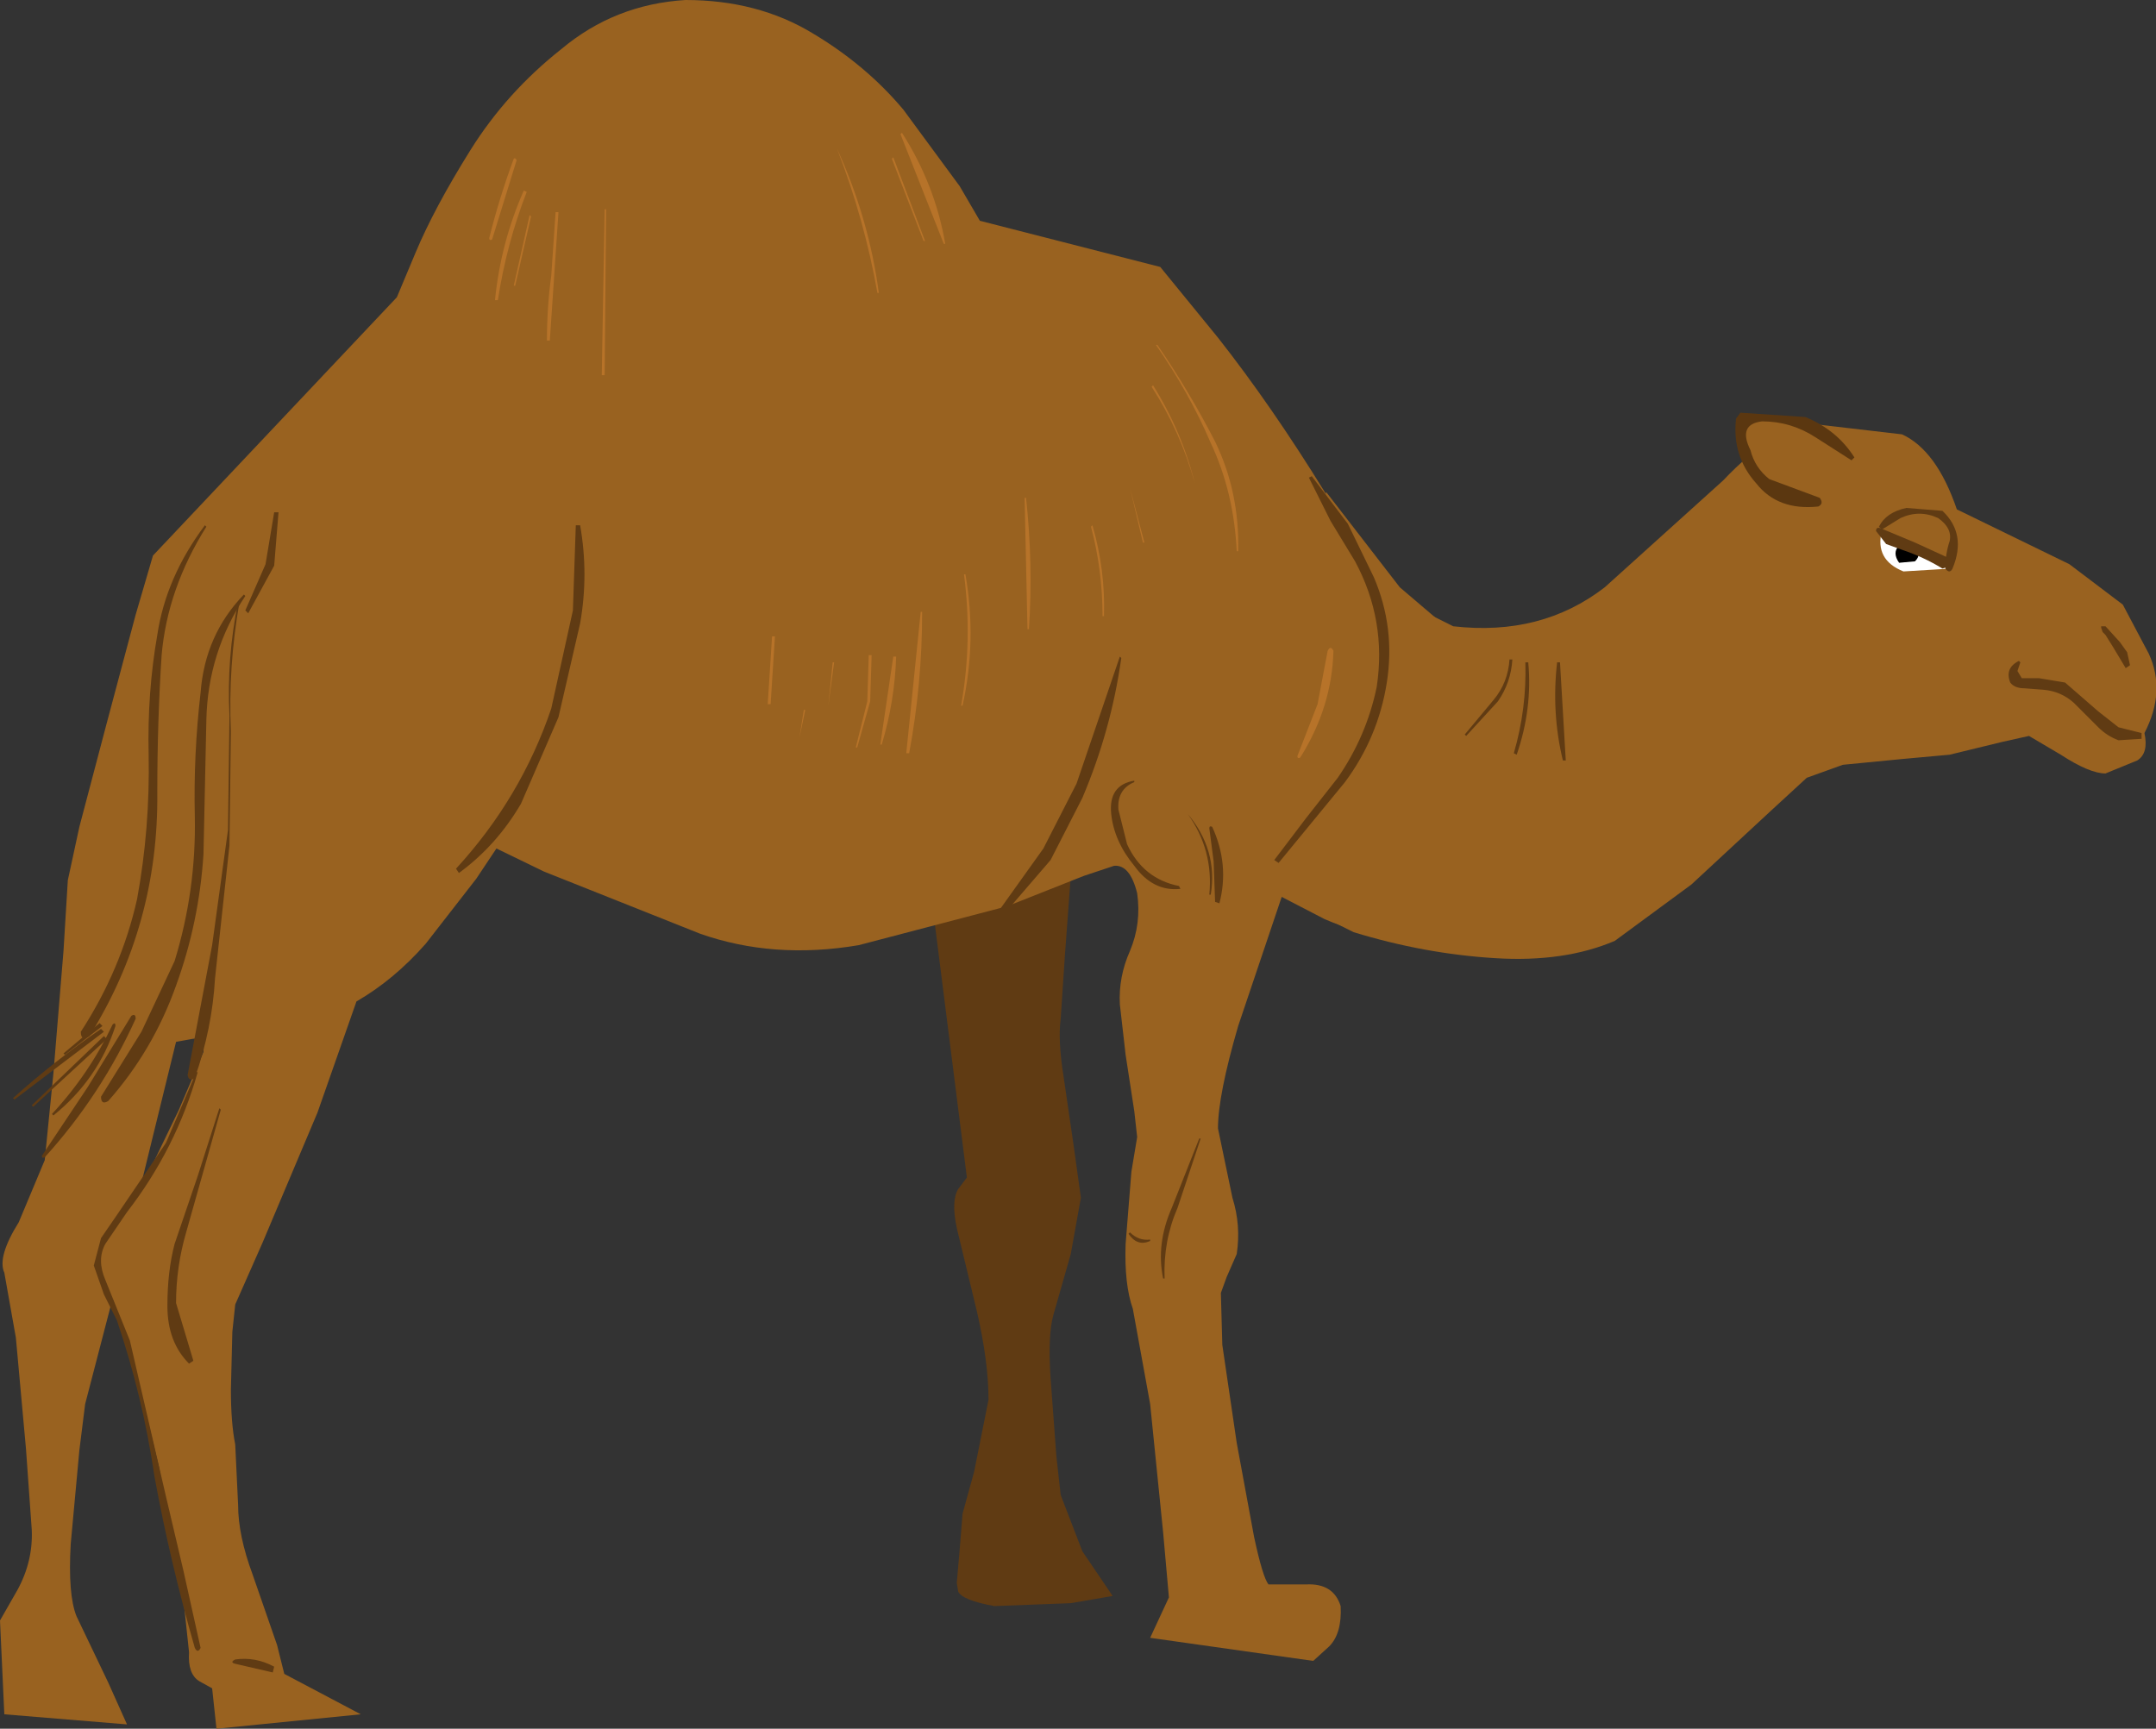<?xml version="1.0" encoding="UTF-8" standalone="no"?>
<svg xmlns:xlink="http://www.w3.org/1999/xlink" height="59.9px" width="74.7px" xmlns="http://www.w3.org/2000/svg">
  <rect width="100%" height="100%" fill="#333333" stroke="none"/>
  <g transform="matrix(1.0, 0.0, 0.0, 1.0, 0.0, 0.0)">
    <path d="M65.9 15.05 Q67.1 15.6 67.8 17.65 L71.7 19.55 73.55 20.95 74.45 22.65 Q75.05 23.95 74.3 25.4 74.45 26.1 74.05 26.35 L72.95 26.8 Q72.4 26.8 71.4 26.15 L70.3 25.5 69.4 25.7 67.55 26.15 65.9 26.3 63.85 26.5 62.6 26.95 61.35 28.1 58.6 30.65 55.95 32.6 Q54.2 33.35 51.8 33.2 49.35 33.05 46.9 32.3 L46.0 31.85 46.05 31.7 45.6 31.25 Q44.05 29.45 48.95 21.2 L49.45 21.25 50.35 21.7 Q53.4 22.05 55.6 20.35 L59.7 16.65 Q61.5 14.75 62.9 14.7 L65.9 15.05" fill="#996220" fill-rule="evenodd" stroke="none"/>
    <path d="M52.3 22.85 L52.4 22.85 Q52.35 23.65 51.9 24.3 L50.8 25.5 50.75 25.45 51.75 24.25 Q52.25 23.65 52.3 22.85" fill="#603b13" fill-rule="evenodd" stroke="none"/>
    <path d="M52.85 22.95 L52.95 22.95 Q53.1 24.55 52.55 26.15 L52.45 26.1 Q52.9 24.55 52.85 22.95" fill="#603b13" fill-rule="evenodd" stroke="none"/>
    <path d="M53.95 22.95 L54.05 22.95 54.25 26.35 54.15 26.35 Q53.75 24.7 53.95 22.95" fill="#603b13" fill-rule="evenodd" stroke="none"/>
    <path d="M46.8 18.15 L48.5 20.35 49.85 21.5 49.7 21.6 49.6 23.4 Q49.75 25.05 49.05 26.65 47.6 29.7 48.25 32.45 47.05 32.35 45.9 31.85 L43.1 30.4 41.9 29.65 45.95 17.05 46.8 18.15" fill="#996220" fill-rule="evenodd" stroke="none"/>
    <path d="M64.3 15.85 L63.05 17.35 Q61.7 17.2 61.0 16.45 60.3 15.75 60.45 14.45 L62.65 14.65 64.3 15.85" fill="#996220" fill-rule="evenodd" stroke="none"/>
    <path d="M64.25 15.85 L64.15 15.95 62.9 15.15 Q62.05 14.6 61.05 14.6 60.2 14.7 60.65 15.6 60.8 16.2 61.3 16.6 L63.05 17.25 Q63.2 17.45 63.0 17.55 61.6 17.7 60.85 16.75 60.0 15.8 60.15 14.5 L60.3 14.3 62.55 14.45 Q63.65 14.9 64.25 15.85" fill="#5b3710" fill-rule="evenodd" stroke="none"/>
    <path d="M73.4 25.65 Q73.0 25.5 72.7 25.2 L71.85 24.35 Q71.4 23.95 70.8 23.9 L70.15 23.85 Q69.8 23.85 69.65 23.65 69.45 23.15 69.95 22.9 L70.0 22.95 69.9 23.25 70.05 23.5 70.65 23.5 71.55 23.65 72.7 24.65 73.4 25.2 74.2 25.4 74.2 25.6 73.4 25.65" fill="#603b13" fill-rule="evenodd" stroke="none"/>
    <path d="M72.85 21.9 L72.8 21.75 72.8 21.7 72.95 21.7 73.45 22.25 73.7 22.6 73.8 23.05 73.65 23.15 73.2 22.4 72.95 22.0 72.85 21.9" fill="#603b13" fill-rule="evenodd" stroke="none"/>
    <path d="M65.3 18.4 Q65.8 18.8 66.55 19.05 L67.6 19.7 65.95 19.8 Q64.95 19.4 65.2 18.4 L65.3 18.4" fill="#ffffff" fill-rule="evenodd" stroke="none"/>
    <path d="M66.35 19.45 L65.8 19.5 Q65.55 19.15 65.8 18.9 L66.35 18.95 Q66.6 19.2 66.35 19.45" fill="#000000" fill-rule="evenodd" stroke="none"/>
    <path d="M67.65 19.7 Q67.55 19.9 67.4 19.7 67.4 19.2 67.55 18.75 67.65 18.3 67.15 17.95 66.5 17.65 65.85 17.95 L65.2 18.35 65.1 18.25 Q65.35 17.75 66.05 17.6 L67.3 17.7 Q68.15 18.5 67.65 19.7" fill="#603b13" fill-rule="evenodd" stroke="none"/>
    <path d="M65.0 18.4 Q65.0 18.25 65.15 18.3 L66.35 18.8 67.55 19.35 67.6 19.6 67.3 19.7 Q66.65 19.3 65.9 19.05 L65.35 18.85 65.0 18.4" fill="#603b13" fill-rule="evenodd" stroke="none"/>
    <path d="M32.35 31.7 Q34.75 30.4 37.2 29.05 L37.1 30.35 36.9 33.05 36.75 35.3 Q36.65 36.05 36.85 37.3 L37.2 39.7 37.45 41.5 37.1 43.45 36.5 45.55 Q36.3 46.25 36.4 47.75 L36.6 50.45 36.75 51.8 37.5 53.75 38.55 55.3 37.1 55.55 34.45 55.65 Q33.35 55.45 33.2 55.15 L33.15 54.85 33.25 53.7 33.35 52.45 33.75 51.0 34.25 48.5 Q34.25 47.2 33.85 45.45 L33.15 42.55 Q32.95 41.6 33.2 41.2 L33.5 40.8 32.35 31.7" fill="#603b13" fill-rule="evenodd" stroke="none"/>
    <path d="M42.2 11.7 Q44.05 14.05 45.9 17.05 47.8 20.05 48.0 22.05 48.0 23.95 47.35 25.5 46.65 27.05 45.95 28.0 L45.2 28.95 44.4 31.1 42.9 35.55 Q42.2 37.95 42.2 39.1 L42.7 41.5 Q43.0 42.45 42.85 43.45 L42.5 44.25 42.3 44.8 42.35 46.6 42.85 50.0 43.45 53.25 Q43.75 54.65 43.95 54.9 L45.25 54.9 Q46.2 54.85 46.45 55.65 46.5 56.6 46.05 57.05 L45.5 57.55 39.85 56.75 40.5 55.35 40.3 53.1 39.85 48.65 39.25 45.35 Q38.95 44.5 39.0 43.1 L39.2 40.6 39.4 39.4 39.3 38.5 39.0 36.55 38.8 34.8 Q38.75 33.85 39.15 32.95 39.55 32.0 39.4 30.95 39.15 29.95 38.6 30.0 L37.55 30.35 34.9 31.4 29.75 32.75 Q26.8 33.25 24.25 32.35 L18.85 30.2 17.2 29.4 16.5 30.45 14.75 32.7 Q13.65 33.95 12.35 34.7 L11.0 38.55 9.1 43.05 8.15 45.2 8.05 46.15 8.0 48.15 Q8.0 49.3 8.15 50.05 L8.25 52.15 Q8.25 53.2 8.75 54.55 L9.6 57.0 9.85 58.0 12.5 59.4 7.5 59.9 7.35 58.5 6.9 58.25 Q6.5 58.0 6.55 57.25 L6.3 54.9 5.5 50.8 4.55 46.85 3.9 45.0 2.95 48.65 2.75 50.25 2.45 53.5 Q2.35 55.25 2.65 56.0 L3.75 58.3 4.4 59.75 0.15 59.4 0.0 56.15 0.6 55.1 Q1.15 54.1 1.1 53.0 L0.9 50.2 0.55 46.35 0.15 44.1 Q-0.1 43.55 0.65 42.35 L1.55 40.2 1.85 37.2 2.2 32.95 2.35 30.5 2.75 28.65 3.7 25.05 4.7 21.3 5.3 19.25 13.75 10.3 14.4 8.75 Q15.05 7.2 16.3 5.2 17.55 3.2 19.45 1.7 21.3 0.15 23.75 0.0 26.25 0.0 28.15 1.15 30.0 2.25 31.3 3.8 L33.25 6.45 33.95 7.65 40.2 9.25 42.2 11.7 M6.65 36.0 L6.1 36.1 4.8 41.4 4.8 41.35 6.2 38.45 7.05 36.45 Q7.1 35.9 6.65 36.0" fill="#996220" fill-rule="evenodd" stroke="none"/>
    <path d="M20.1 18.2 Q20.4 19.9 20.1 21.6 L19.35 24.85 18.05 27.85 Q17.2 29.3 15.9 30.25 L15.8 30.1 Q18.05 27.65 19.1 24.55 L19.85 21.15 19.95 18.2 20.1 18.2" fill="#603b13" fill-rule="evenodd" stroke="none"/>
    <path d="M38.8 22.75 L38.85 22.8 Q38.5 25.3 37.5 27.65 L36.4 29.8 34.85 31.6 Q34.65 31.7 34.65 31.5 L36.15 29.4 37.3 27.15 38.8 22.75" fill="#603b13" fill-rule="evenodd" stroke="none"/>
    <path d="M7.65 38.45 L6.45 42.7 Q6.1 43.9 6.1 45.15 L6.7 47.15 6.55 47.25 Q5.8 46.5 5.8 45.25 5.8 44.05 6.05 43.1 L6.85 40.75 7.6 38.4 7.65 38.45" fill="#603b13" fill-rule="evenodd" stroke="none"/>
    <path d="M8.25 20.85 L8.3 20.85 Q7.9 23.1 8.0 25.35 L7.95 29.3 7.45 33.9 Q7.35 35.65 6.75 37.35 6.55 37.5 6.5 37.25 L7.35 32.75 7.9 28.75 7.95 24.8 Q7.85 22.8 8.25 20.85" fill="#603b13" fill-rule="evenodd" stroke="none"/>
    <path d="M7.1 18.2 L7.15 18.25 Q5.8 20.4 5.6 22.7 5.45 25.0 5.45 27.45 5.5 32.05 3.1 35.9 2.8 36.1 2.8 35.75 4.2 33.6 4.75 31.15 5.2 28.7 5.15 26.15 5.1 24.0 5.45 22.0 5.75 20.0 7.1 18.2" fill="#603b13" fill-rule="evenodd" stroke="none"/>
    <path d="M8.45 20.6 L8.5 20.65 Q7.2 22.6 7.15 24.95 L7.05 29.6 Q6.9 31.95 6.1 34.15 5.3 36.4 3.75 38.15 3.5 38.3 3.5 38.0 L4.9 35.75 6.05 33.3 Q6.8 30.85 6.75 28.3 6.7 26.15 6.95 24.0 7.1 22.0 8.45 20.6" fill="#603b13" fill-rule="evenodd" stroke="none"/>
    <path d="M4.55 35.2 Q4.7 35.1 4.7 35.3 3.5 37.95 1.55 40.1 1.45 40.15 1.45 40.05 L3.05 37.65 4.55 35.2" fill="#603b13" fill-rule="evenodd" stroke="none"/>
    <path d="M3.9 35.5 Q4.0 35.4 4.0 35.55 3.4 37.4 1.85 38.65 L1.8 38.6 Q3.1 37.2 3.9 35.5" fill="#603b13" fill-rule="evenodd" stroke="none"/>
    <path d="M3.6 35.9 L3.7 36.0 1.15 38.35 1.1 38.3 3.6 35.9" fill="#603b13" fill-rule="evenodd" stroke="none"/>
    <path d="M3.5 35.65 L3.6 35.75 0.5 38.1 0.45 38.05 Q1.9 36.75 3.5 35.65" fill="#603b13" fill-rule="evenodd" stroke="none"/>
    <path d="M3.45 35.45 L3.55 35.55 2.25 36.55 2.2 36.5 3.45 35.45" fill="#603b13" fill-rule="evenodd" stroke="none"/>
    <path d="M6.8 37.15 L6.85 37.15 Q6.1 39.8 4.4 42.0 L3.65 43.1 Q3.35 43.65 3.65 44.35 L4.5 46.45 5.75 51.85 6.35 54.4 6.95 57.1 Q6.85 57.3 6.75 57.1 5.9 54.15 5.35 51.15 4.95 48.4 4.05 45.75 L3.6 44.85 3.25 43.85 3.5 42.9 4.05 42.1 5.75 39.6 6.8 37.15" fill="#603b13" fill-rule="evenodd" stroke="none"/>
    <path d="M45.35 16.55 L45.45 16.5 46.7 18.15 47.6 20.0 Q48.35 21.75 48.05 23.65 47.75 25.55 46.6 27.1 L44.3 29.9 44.15 29.8 45.25 28.35 46.35 26.95 Q47.35 25.5 47.7 23.8 48.05 21.5 46.95 19.45 L46.1 18.05 45.35 16.55" fill="#603b13" fill-rule="evenodd" stroke="none"/>
    <path d="M39.3 27.05 L39.3 27.1 Q38.7 27.35 38.75 28.05 L39.05 29.25 Q39.6 30.45 40.85 30.7 L40.9 30.8 Q39.95 30.9 39.3 30.0 38.6 29.15 38.5 28.2 38.4 27.2 39.3 27.05" fill="#603b13" fill-rule="evenodd" stroke="none"/>
    <path d="M41.85 30.75 L41.6 31.4 41.85 30.75" fill="#603b13" fill-rule="evenodd" stroke="none"/>
    <path d="M41.15 28.2 Q42.2 29.45 41.95 31.0 L41.9 31.0 Q42.05 29.45 41.15 28.2" fill="#603b13" fill-rule="evenodd" stroke="none"/>
    <path d="M42.0 28.65 Q42.6 29.95 42.25 31.3 L42.1 31.25 42.05 29.85 41.9 28.7 Q41.9 28.6 42.0 28.65" fill="#603b13" fill-rule="evenodd" stroke="none"/>
    <path d="M41.55 39.45 L41.6 39.45 40.8 41.85 Q40.3 43.0 40.35 44.3 L40.3 44.3 Q40.05 43.1 40.6 41.85 L41.55 39.45" fill="#603b13" fill-rule="evenodd" stroke="none"/>
    <path d="M39.1 42.75 L39.15 42.7 Q39.45 43.0 39.85 42.95 L39.85 43.0 Q39.4 43.2 39.1 42.75" fill="#603b13" fill-rule="evenodd" stroke="none"/>
    <path d="M8.15 57.65 Q7.95 57.6 8.15 57.5 8.85 57.4 9.5 57.75 L9.45 57.95 8.15 57.65" fill="#603b13" fill-rule="evenodd" stroke="none"/>
    <path d="M9.65 17.75 L9.5 19.6 8.6 21.25 8.5 21.15 9.2 19.55 9.5 17.75 9.65 17.75" fill="#603b13" fill-rule="evenodd" stroke="none"/>
    <path d="M31.2 4.65 L31.25 4.6 Q32.4 6.4 32.75 8.45 L32.7 8.45 31.2 4.65" fill="#b77329" fill-rule="evenodd" stroke="none"/>
    <path d="M30.9 5.5 L30.95 5.45 32.05 8.35 32.0 8.35 30.9 5.5" fill="#b77329" fill-rule="evenodd" stroke="none"/>
    <path d="M30.45 8.2 L31.0 11.0 30.45 8.2" fill="#b77329" fill-rule="evenodd" stroke="none"/>
    <path d="M29.0 5.15 Q30.1 7.55 30.45 10.15 L30.4 10.15 Q29.95 7.6 29.0 5.15" fill="#b77329" fill-rule="evenodd" stroke="none"/>
    <path d="M17.8 5.5 Q17.85 5.45 17.9 5.55 L17.05 8.3 Q16.95 8.35 16.95 8.25 17.3 6.85 17.8 5.5" fill="#b77329" fill-rule="evenodd" stroke="none"/>
    <path d="M18.15 6.6 L18.25 6.65 Q17.55 8.45 17.25 10.4 L17.15 10.4 Q17.35 8.4 18.15 6.6" fill="#b77329" fill-rule="evenodd" stroke="none"/>
    <path d="M18.4 7.5 L17.85 9.9 17.8 9.9 18.35 7.45 18.4 7.5" fill="#b77329" fill-rule="evenodd" stroke="none"/>
    <path d="M19.25 7.35 L19.35 7.35 19.05 11.8 18.95 11.8 Q18.95 10.65 19.1 9.55 L19.25 7.35" fill="#b77329" fill-rule="evenodd" stroke="none"/>
    <path d="M20.95 7.25 L21.0 7.25 20.95 13.0 20.85 13.0 20.95 7.25" fill="#b77329" fill-rule="evenodd" stroke="none"/>
    <path d="M40.05 11.95 L40.1 11.95 Q41.2 13.55 42.1 15.3 42.95 17.05 42.9 19.1 L42.85 19.1 Q42.75 17.05 41.95 15.35 41.2 13.6 40.05 11.95" fill="#b77329" fill-rule="evenodd" stroke="none"/>
    <path d="M39.9 13.4 L39.95 13.35 Q40.95 14.95 41.4 16.75 40.9 14.95 39.9 13.4" fill="#b77329" fill-rule="evenodd" stroke="none"/>
    <path d="M39.6 15.5 L40.6 18.95 39.6 15.5" fill="#b77329" fill-rule="evenodd" stroke="none"/>
    <path d="M39.15 16.9 L39.65 18.8 39.6 18.8 39.15 16.9" fill="#b77329" fill-rule="evenodd" stroke="none"/>
    <path d="M38.5 17.55 L38.9 19.3 38.5 17.55" fill="#b77329" fill-rule="evenodd" stroke="none"/>
    <path d="M37.85 18.2 Q38.3 19.75 38.25 21.35 L38.2 21.35 Q38.2 19.75 37.8 18.25 L37.85 18.2" fill="#b77329" fill-rule="evenodd" stroke="none"/>
    <path d="M35.5 17.25 L35.55 17.25 Q35.8 19.55 35.65 21.8 L35.6 21.8 35.5 17.25" fill="#b77329" fill-rule="evenodd" stroke="none"/>
    <path d="M33.45 19.9 Q33.85 22.2 33.35 24.45 L33.3 24.45 Q33.7 22.2 33.4 19.9 L33.45 19.9" fill="#b77329" fill-rule="evenodd" stroke="none"/>
    <path d="M31.9 21.2 L31.95 21.2 Q31.95 23.7 31.5 26.1 L31.4 26.1 31.9 21.2" fill="#b77329" fill-rule="evenodd" stroke="none"/>
    <path d="M30.95 22.75 L31.05 22.75 Q31.0 24.3 30.55 25.8 L30.5 25.8 30.95 22.75" fill="#b77329" fill-rule="evenodd" stroke="none"/>
    <path d="M30.2 22.7 L30.15 24.3 29.7 25.9 29.65 25.9 30.05 24.3 30.1 22.7 30.2 22.7" fill="#b77329" fill-rule="evenodd" stroke="none"/>
    <path d="M28.85 22.95 L28.9 22.95 28.7 24.45 28.85 22.95" fill="#b77329" fill-rule="evenodd" stroke="none"/>
    <path d="M27.85 24.6 L27.9 24.6 27.7 25.55 27.85 24.6" fill="#b77329" fill-rule="evenodd" stroke="none"/>
    <path d="M26.75 22.05 L26.85 22.05 26.7 24.4 26.6 24.4 26.75 22.05" fill="#b77329" fill-rule="evenodd" stroke="none"/>
    <path d="M46.0 22.55 Q46.1 22.35 46.2 22.55 46.15 24.5 45.05 26.25 44.95 26.3 44.95 26.2 L45.65 24.4 46.0 22.55" fill="#b77329" fill-rule="evenodd" stroke="none"/>
  </g>
</svg>
